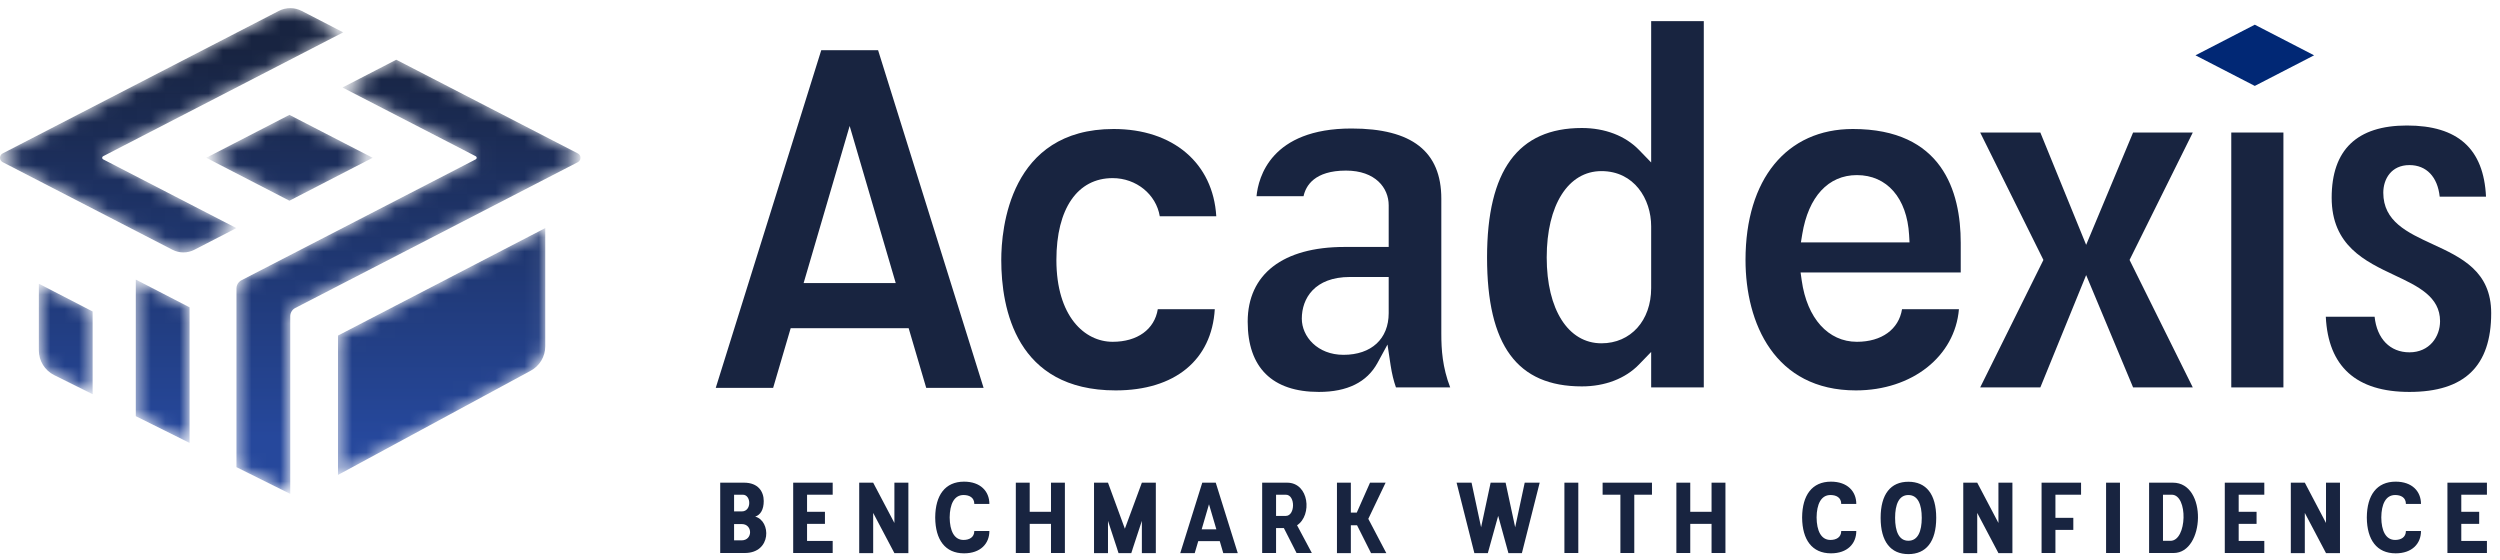 <svg width="174" height="39" viewBox="0 0 174 39" fill="none" xmlns="http://www.w3.org/2000/svg">
<mask id="mask0_1_702" style="mask-type:luminance" maskUnits="userSpaceOnUse" x="0" y="0" width="24" height="18">
<path d="M23.888 2.251L20.998 0.759C20.498 0.502 19.905 0.502 19.406 0.759L0.185 10.677C-0.062 10.805 -0.062 11.159 0.186 11.287L12.001 17.383C12.48 17.631 13.05 17.631 13.53 17.383L16.452 15.876L7.176 11.089C7.089 11.045 7.089 10.92 7.176 10.875L23.888 2.251Z" fill="white"/>
</mask>
<g mask="url(#mask0_1_702)">
<path d="M23.888 2.251L20.998 0.759C20.498 0.502 19.905 0.502 19.406 0.759L0.185 10.677C-0.062 10.805 -0.062 11.159 0.186 11.287L12.001 17.383C12.48 17.631 13.05 17.631 13.53 17.383L16.452 15.876L7.176 11.089C7.089 11.045 7.089 10.92 7.176 10.875L23.888 2.251Z" fill="url(#paint0_linear_1_702)"/>
</g>
<mask id="mask1_1_702" style="mask-type:luminance" maskUnits="userSpaceOnUse" x="14" y="7" width="12" height="7">
<path d="M14.354 10.982L20.144 7.995L25.935 10.982L20.144 13.97L14.354 10.982Z" fill="white"/>
</mask>
<g mask="url(#mask1_1_702)">
<path d="M14.354 10.982L20.144 7.995L25.935 10.982L20.144 13.97L14.354 10.982Z" fill="url(#paint1_linear_1_702)"/>
</g>
<mask id="mask2_1_702" style="mask-type:luminance" maskUnits="userSpaceOnUse" x="16" y="4" width="25" height="31">
<path d="M40.217 10.678L27.58 4.157L23.837 6.09L33.112 10.875C33.2 10.92 33.2 11.045 33.112 11.09L16.808 19.503C16.593 19.614 16.458 19.836 16.458 20.077V32.515L20.202 34.377V22.009C20.202 21.768 20.337 21.547 20.552 21.435L40.217 11.288C40.465 11.159 40.465 10.806 40.217 10.678Z" fill="white"/>
</mask>
<g mask="url(#mask2_1_702)">
<path d="M40.217 10.678L27.58 4.157L23.837 6.09L33.112 10.875C33.2 10.92 33.2 11.045 33.112 11.09L16.808 19.503C16.593 19.614 16.458 19.836 16.458 20.077V32.515L20.202 34.377V22.009C20.202 21.768 20.337 21.547 20.552 21.435L40.217 11.288C40.465 11.159 40.465 10.806 40.217 10.678Z" fill="url(#paint2_linear_1_702)"/>
</g>
<mask id="mask3_1_702" style="mask-type:luminance" maskUnits="userSpaceOnUse" x="23" y="15" width="15" height="19">
<path d="M23.524 33.056L36.92 25.812C37.554 25.478 37.95 24.822 37.95 24.106L37.951 15.873L23.524 23.354V33.056Z" fill="white"/>
</mask>
<g mask="url(#mask3_1_702)">
<path d="M23.524 33.056L36.92 25.812C37.554 25.478 37.95 24.822 37.95 24.106L37.951 15.873L23.524 23.354V33.056Z" fill="url(#paint3_linear_1_702)"/>
</g>
<mask id="mask4_1_702" style="mask-type:luminance" maskUnits="userSpaceOnUse" x="9" y="19" width="5" height="12">
<path d="M13.195 30.827V21.39L9.451 19.458V28.966L13.195 30.827Z" fill="white"/>
</mask>
<g mask="url(#mask4_1_702)">
<path d="M13.195 30.827V21.39L9.451 19.458V28.966L13.195 30.827Z" fill="url(#paint4_linear_1_702)"/>
</g>
<mask id="mask5_1_702" style="mask-type:luminance" maskUnits="userSpaceOnUse" x="2" y="19" width="5" height="9">
<path d="M6.447 27.439V21.679L2.703 19.746V24.384C2.703 25.116 3.117 25.785 3.772 26.109L6.447 27.439Z" fill="white"/>
</mask>
<g mask="url(#mask5_1_702)">
<path d="M6.447 27.439V21.679L2.703 19.746V24.384C2.703 25.116 3.117 25.785 3.772 26.109L6.447 27.439Z" fill="url(#paint5_linear_1_702)"/>
</g>
<path d="M51.61 37.609C52.415 37.609 52.386 36.475 51.631 36.475H51.092V37.609H51.61ZM51.092 34.432V35.594H51.631C52.33 35.594 52.288 34.432 51.7 34.432H51.092ZM51.834 38.489H50.127V33.594H51.784C52.764 33.594 53.156 34.208 53.156 34.872C53.156 35.467 52.931 35.837 52.561 35.957C53.667 36.244 53.716 38.489 51.834 38.489Z" fill="#182440"/>
<path d="M57.955 33.594V34.432H56.171V35.621H57.416V36.461H56.171V37.649H57.955V38.489H55.206V33.594H56.171H57.955Z" fill="#182440"/>
<path d="M62.25 33.594H63.223V38.497H62.25L60.773 35.699V38.497H59.801V33.594H60.773L62.25 36.398V33.594Z" fill="#182440"/>
<path d="M66.097 36.013C66.106 36.937 66.405 37.58 67.063 37.58C67.454 37.58 67.812 37.404 67.812 36.957H68.861C68.861 37.839 68.24 38.512 67.099 38.512C65.776 38.512 65.105 37.559 65.091 36.041V35.992C65.105 34.474 65.776 33.523 67.099 33.523C68.24 33.523 68.861 34.194 68.861 35.076H67.812C67.812 34.62 67.454 34.453 67.063 34.453C66.405 34.453 66.106 35.097 66.097 36.013Z" fill="#182440"/>
<path d="M73.149 33.594H74.116V38.489H73.149V36.461H71.667V38.489H70.701V33.594H71.667V35.621H73.149V33.594Z" fill="#182440"/>
<path d="M79.474 33.594H80.446V38.497H79.474V36.252L78.822 38.231V38.239L78.738 38.497H77.85L77.766 38.239V38.231L77.116 36.252V38.497H76.144V33.594H77.116L78.291 36.798L79.474 33.594Z" fill="#182440"/>
<path d="M84.658 36.84L84.146 35.097L83.637 36.84H84.658ZM84.616 33.594L86.148 38.497H85.139L84.896 37.664H83.398L83.153 38.497H82.146L83.678 33.594H84.616Z" fill="#182440"/>
<path d="M89.492 34.432H88.814V35.908H89.492C90.156 35.908 90.17 34.432 89.492 34.432ZM90.275 36.559L91.304 38.489H90.24L89.358 36.755H88.814V38.489H87.847V33.594H89.582C91.121 33.594 91.339 35.867 90.275 36.559Z" fill="#182440"/>
<path d="M95.234 36.111L96.487 38.497H95.424L94.452 36.56H94.019V38.497H93.052V33.594H94.019V35.678H94.431L95.354 33.594H96.438L95.234 36.111Z" fill="#182440"/>
<path d="M106.12 33.594H107.162L105.924 38.497H104.986L104.273 35.902L103.553 38.497H102.616L101.378 33.594H102.42L103.084 36.7L103.748 33.594H104.79L105.456 36.7L106.12 33.594Z" fill="#182440"/>
<path d="M108.883 38.489V33.594H109.85V38.489H108.883Z" fill="#182440"/>
<path d="M114.977 33.594V34.432H113.746V38.489H112.78V34.432H111.542V33.594H113.746H114.977Z" fill="#182440"/>
<path d="M119.124 33.594H120.091V38.489H119.124V36.461H117.642V38.489H116.676V33.594H117.642V35.621H119.124V33.594Z" fill="#182440"/>
<path d="M126.435 36.013C126.444 36.937 126.743 37.58 127.4 37.58C127.793 37.58 128.15 37.404 128.15 36.957H129.198C129.198 37.839 128.576 38.512 127.437 38.512C126.113 38.512 125.442 37.559 125.428 36.041V35.992C125.442 34.474 126.113 33.523 127.437 33.523C128.576 33.523 129.198 34.194 129.198 35.076H128.15C128.15 34.62 127.793 34.453 127.4 34.453C126.743 34.453 126.444 35.097 126.435 36.013Z" fill="#182440"/>
<path d="M133.754 36.041C133.754 35.111 133.488 34.454 132.822 34.454C132.165 34.454 131.899 35.111 131.899 36.041C131.899 36.979 132.165 37.636 132.822 37.636C133.488 37.636 133.754 36.979 133.754 36.041ZM134.761 36.041C134.761 37.707 134.054 38.566 132.822 38.566C131.598 38.566 130.892 37.707 130.892 36.041C130.892 34.384 131.598 33.53 132.822 33.53C134.054 33.53 134.761 34.384 134.761 36.041Z" fill="#182440"/>
<path d="M139.091 33.594H140.064V38.497H139.091L137.615 35.699V38.497H136.643V33.594H137.615L139.091 36.398V33.594Z" fill="#182440"/>
<path d="M144.842 33.594V34.432H143.058V36.041H144.303V36.881H143.058V38.489H142.093V33.594H143.058H144.842Z" fill="#182440"/>
<path d="M146.583 38.489V33.594H147.55V38.489H146.583Z" fill="#182440"/>
<path d="M151.151 34.432H150.544V37.642H151.061C152.229 37.642 152.299 34.432 151.151 34.432ZM151.285 38.489H149.577V33.594H151.235C153.643 33.594 153.46 38.489 151.285 38.489Z" fill="#182440"/>
<path d="M157.596 33.594V34.432H155.812V35.621H157.057V36.461H155.812V37.649H157.596V38.489H154.845V33.594H155.812H157.596Z" fill="#182440"/>
<path d="M161.89 33.594H162.863V38.497H161.89L160.415 35.699V38.497H159.441V33.594H160.415L161.89 36.398V33.594Z" fill="#182440"/>
<path d="M165.738 36.013C165.745 36.937 166.046 37.58 166.703 37.58C167.094 37.58 167.451 37.404 167.451 36.957H168.501C168.501 37.839 167.879 38.512 166.738 38.512C165.416 38.512 164.745 37.559 164.731 36.041V35.992C164.745 34.474 165.416 33.523 166.738 33.523C167.879 33.523 168.501 34.194 168.501 35.076H167.451C167.451 34.62 167.094 34.453 166.703 34.453C166.046 34.453 165.745 35.097 165.738 36.013Z" fill="#182440"/>
<path d="M173.09 33.594V34.432H171.306V35.621H172.551V36.461H171.306V37.649H173.09V38.489H170.341V33.594H171.306H173.09Z" fill="#182440"/>
<path d="M59.136 8.767L62.343 19.702H55.932L59.136 8.767ZM63.242 22.841L64.465 26.997H68.458L61.115 3.495H57.159L49.816 26.997H53.81L55.032 22.841H63.242Z" fill="#182440"/>
<path d="M80.72 15.052H84.653C84.432 11.356 81.646 8.978 77.51 8.978C70.252 8.978 69.688 15.954 69.688 18.092C69.688 21.482 70.723 27.172 77.649 27.172C81.77 27.172 84.337 25.062 84.549 21.519H80.582C80.357 22.922 79.167 23.789 77.44 23.789C75.492 23.789 73.525 22.027 73.525 18.092C73.525 14.527 74.989 12.397 77.44 12.397C79.085 12.397 80.468 13.528 80.72 15.052Z" fill="#182440"/>
<path d="M93.961 19.278H96.653V21.795C96.653 23.585 95.447 24.696 93.507 24.696C91.691 24.696 90.606 23.418 90.606 22.179C90.606 20.777 91.488 19.278 93.961 19.278ZM91.796 27.278C93.77 27.278 95.141 26.6 95.871 25.263L96.57 23.98L96.787 25.426C96.874 25.998 97.002 26.526 97.159 26.964H100.933C100.393 25.558 100.316 24.338 100.316 23.228V13.831C100.316 10.543 98.272 8.944 94.066 8.944C88.454 8.944 87.581 12.348 87.454 13.654H90.727C90.883 12.931 91.486 11.873 93.681 11.873C95.734 11.873 96.653 13.085 96.653 14.285V17.188H93.577C89.294 17.188 86.839 19.083 86.839 22.39C86.839 25.587 88.552 27.278 91.796 27.278Z" fill="#182440"/>
<path d="M111.46 23.894C109.147 23.894 107.651 21.549 107.651 17.919C107.651 14.267 109.147 11.909 111.46 11.909C113.732 11.909 114.921 13.843 114.921 15.753V20.05C114.921 22.313 113.498 23.894 111.46 23.894ZM118.584 26.964V1.469H114.921V11.308L114.076 10.436C113.123 9.453 111.709 8.909 110.098 8.909C105.658 8.909 103.499 11.857 103.499 17.919C103.499 24.042 105.597 26.893 110.098 26.893C111.709 26.893 113.123 26.351 114.077 25.366L114.921 24.494V26.964H118.584Z" fill="#182440"/>
<path d="M125.343 16.872L125.436 16.301C125.865 13.687 127.251 12.187 129.24 12.187C131.332 12.187 132.725 13.783 132.874 16.353L132.903 16.872H125.343ZM136.467 16.906C136.467 13.289 135.165 8.978 128.96 8.978C124.35 8.978 121.488 12.471 121.488 18.092C121.488 22.481 123.506 27.172 129.169 27.172C133.081 27.172 136.067 24.804 136.342 21.519H132.382C132.155 22.922 130.966 23.789 129.24 23.789C127.241 23.789 125.771 22.154 125.4 19.524L125.321 18.963H136.467V16.906Z" fill="#182440"/>
<path d="M152.618 9.224H148.463L145.196 17.042L142.008 9.224H137.821L142.222 18.093L137.821 26.964H142.008L145.196 19.146L148.463 26.964H152.618L148.217 18.093L152.618 9.224Z" fill="#182440"/>
<path d="M155.297 9.224V26.964H158.926V9.224H155.297Z" fill="#182440"/>
<path d="M167.696 27.278C171.525 27.278 173.387 25.484 173.387 21.795C173.387 18.877 171.313 17.919 169.307 16.993C167.543 16.178 165.877 15.408 165.877 13.413C165.877 12.455 166.438 11.49 167.696 11.49C168.879 11.49 169.658 12.309 169.803 13.689H173.026C172.87 10.356 171.068 8.735 167.521 8.735C164.046 8.735 162.284 10.426 162.284 13.761C162.284 17.092 164.61 18.188 166.663 19.156C168.291 19.922 169.828 20.646 169.828 22.355C169.828 23.431 169.096 24.522 167.696 24.522C166.348 24.522 165.43 23.576 165.273 22.043H161.876C162.039 25.517 163.997 27.278 167.696 27.278Z" fill="#182440"/>
<path d="M152.805 3.85L156.933 1.719L161.061 3.85L156.933 5.98L152.805 3.85Z" fill="#012875"/>
<defs>
<linearGradient id="paint0_linear_1_702" x1="11.944" y1="30.424" x2="11.944" y2="3.435" gradientUnits="userSpaceOnUse">
<stop stop-color="#26489C"/>
<stop offset="1e-08" stop-color="#26489C"/>
<stop offset="1" stop-color="#182441"/>
</linearGradient>
<linearGradient id="paint1_linear_1_702" x1="20.144" y1="30.424" x2="20.144" y2="3.435" gradientUnits="userSpaceOnUse">
<stop stop-color="#26489C"/>
<stop offset="1e-08" stop-color="#26489C"/>
<stop offset="1" stop-color="#182441"/>
</linearGradient>
<linearGradient id="paint2_linear_1_702" x1="28.43" y1="30.424" x2="28.43" y2="3.435" gradientUnits="userSpaceOnUse">
<stop stop-color="#26489C"/>
<stop offset="1e-08" stop-color="#26489C"/>
<stop offset="1" stop-color="#182441"/>
</linearGradient>
<linearGradient id="paint3_linear_1_702" x1="30.738" y1="30.425" x2="30.738" y2="3.436" gradientUnits="userSpaceOnUse">
<stop stop-color="#26489C"/>
<stop offset="1e-08" stop-color="#26489C"/>
<stop offset="1" stop-color="#182441"/>
</linearGradient>
<linearGradient id="paint4_linear_1_702" x1="11.323" y1="30.425" x2="11.323" y2="3.435" gradientUnits="userSpaceOnUse">
<stop stop-color="#26489C"/>
<stop offset="1e-08" stop-color="#26489C"/>
<stop offset="1" stop-color="#182441"/>
</linearGradient>
<linearGradient id="paint5_linear_1_702" x1="4.575" y1="30.424" x2="4.575" y2="3.435" gradientUnits="userSpaceOnUse">
<stop stop-color="#26489C"/>
<stop offset="1e-08" stop-color="#26489C"/>
<stop offset="1" stop-color="#182441"/>
</linearGradient>
</defs>
</svg>
